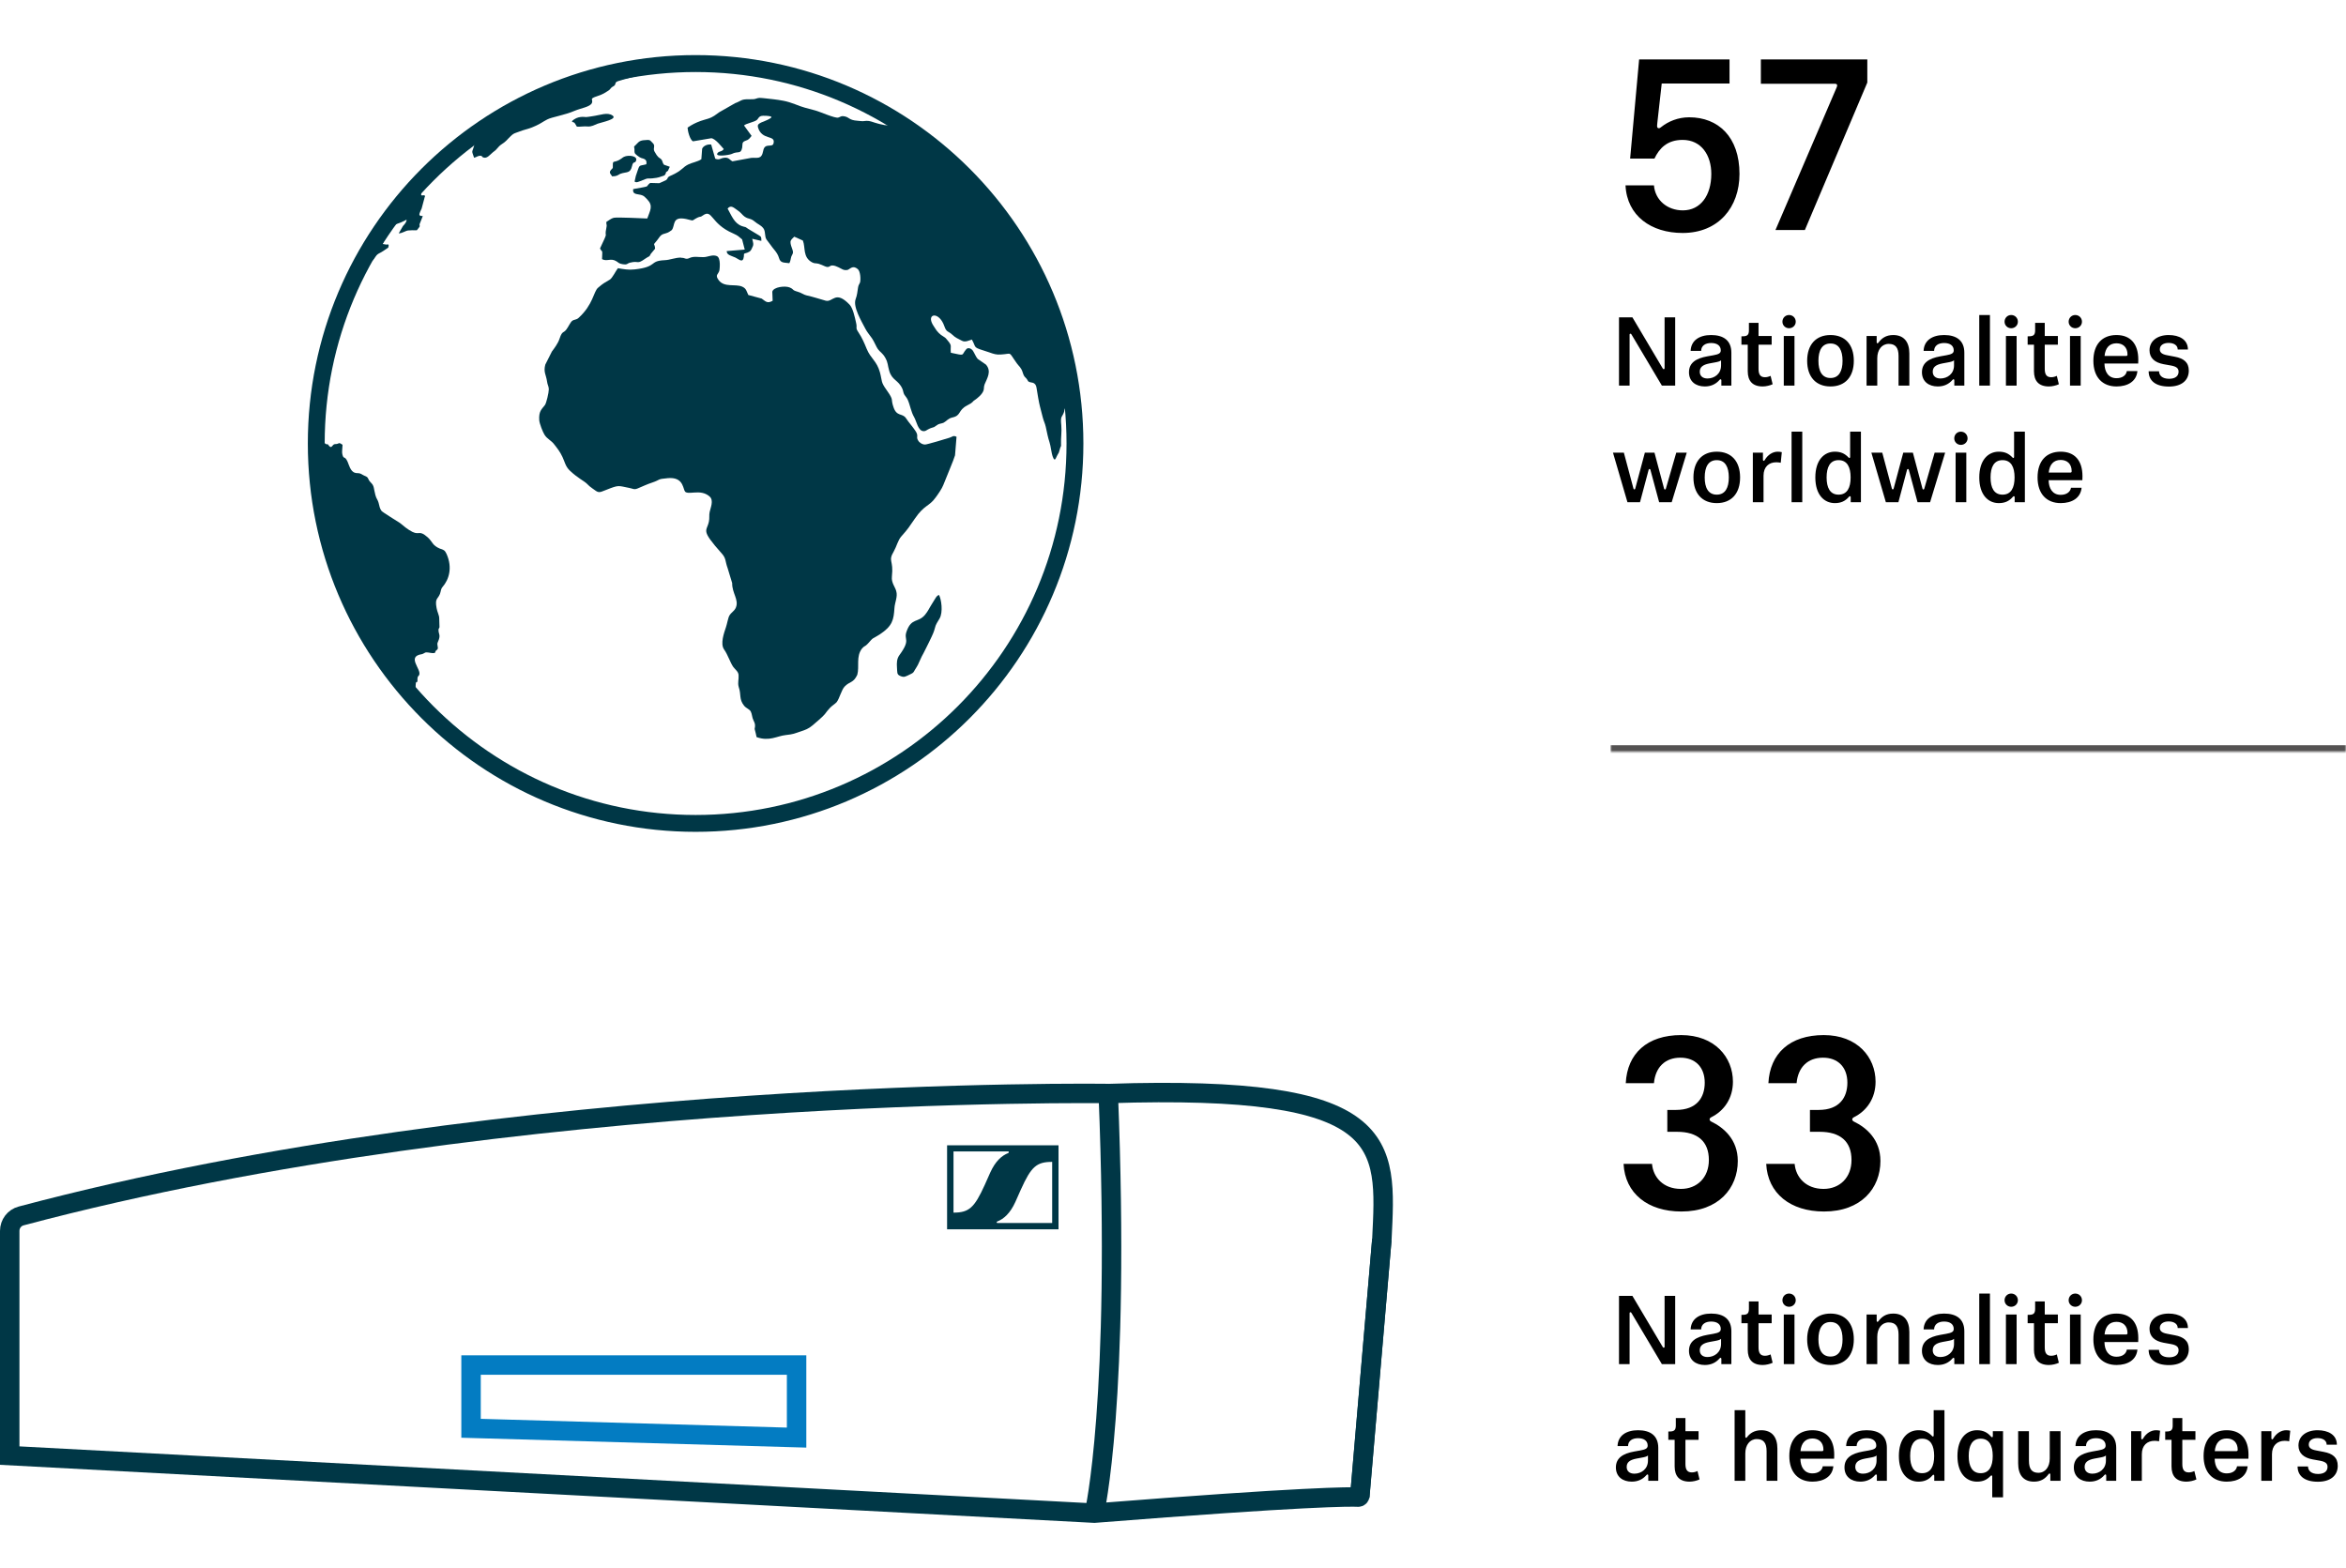 <svg width="724" height="484" viewBox="0 0 724 484" fill="none" xmlns="http://www.w3.org/2000/svg">
<mask id="path-1-inside-1_31551_3819" fill="white">
<path d="M497 0H724V232H497V0Z"/>
</mask>
<path d="M724 232V230H497V232V234H724V232Z" fill="#545252" mask="url(#path-1-inside-1_31551_3819)"/>
<path d="M503.075 48.95L505.85 18.35H533.75V25.775H512.825L511.475 37.85C511.4 38.45 511.4 38.825 511.4 38.975C511.4 39.35 511.625 39.575 511.925 39.575C512.225 39.575 512.375 39.425 512.675 39.2C514.85 37.475 517.85 36.2 521.3 36.2C530.3 36.2 536.825 42.275 536.825 53.675C536.825 63.95 530.375 71.9 519.275 71.9C509.6 71.9 502.1 66.65 501.65 57.2H510.425C510.8 61.775 514.55 64.925 519.35 64.925C524.825 64.925 528.125 60.275 528.125 53.675C528.125 47.9 525.05 43.175 519.275 43.175C514.475 43.175 512.075 45.8 510.575 48.95H503.075ZM547.922 71L566.747 27.125C566.822 26.975 566.972 26.6 566.972 26.375C566.972 26 566.672 25.85 566.297 25.85H543.422V18.35H576.272V25.475L556.997 71H547.922Z" fill="black"/>
<path d="M513.71 113.63V97.94H516.98V119H512.87L503.51 103.25C503.42 103.1 503.33 102.98 503.18 102.98C503.03 102.98 502.91 103.1 502.91 103.28V119H499.64V97.94H503.78L513.11 113.66C513.2 113.81 513.29 113.93 513.44 113.93C513.59 113.93 513.71 113.81 513.71 113.63ZM531.139 112.76V111.2C530.749 111.56 530.059 111.71 529.039 111.89L527.569 112.16C525.379 112.58 524.569 113.39 524.569 114.74C524.569 115.97 525.409 116.81 526.939 116.81C529.099 116.81 531.139 115.37 531.139 112.76ZM534.319 119H531.229V117.38C531.229 117.17 531.139 117.05 530.989 117.05C530.839 117.05 530.779 117.11 530.599 117.32C529.489 118.58 527.989 119.27 526.129 119.27C523.309 119.27 521.239 117.71 521.239 114.89C521.239 111.95 523.429 110.6 526.909 109.97L528.769 109.64C530.419 109.34 531.049 109.01 531.049 108.14C531.049 106.7 529.939 105.86 528.079 105.86C526.309 105.86 525.019 106.67 524.989 108.29H521.749C521.869 105.08 524.419 103.4 528.079 103.4C531.859 103.4 534.319 105.05 534.319 108.86V119ZM543.993 119.27C540.813 119.27 539.373 117.53 539.373 114.56V106.37H537.423V103.79H537.753C539.163 103.79 539.733 103.43 539.733 101.96V99.65H542.703V103.7H546.753V106.37H542.703V113.84C542.703 115.49 543.213 116.42 544.683 116.42C545.253 116.42 545.853 116.27 546.423 116L547.053 118.58C546.273 118.97 544.983 119.27 543.993 119.27ZM550.495 103.7H553.795V119H550.495V103.7ZM550.075 99.29C550.075 98.12 550.975 97.22 552.115 97.22C553.285 97.22 554.185 98.12 554.185 99.29C554.185 100.4 553.285 101.3 552.115 101.3C550.975 101.3 550.075 100.4 550.075 99.29ZM564.908 119.27C560.468 119.27 557.708 116.36 557.708 111.35C557.708 106.31 560.468 103.4 564.908 103.4C569.378 103.4 572.108 106.31 572.108 111.35C572.108 116.36 569.378 119.27 564.908 119.27ZM564.908 116.66C567.548 116.66 568.628 114.5 568.628 111.35C568.628 108.17 567.548 106.01 564.908 106.01C562.268 106.01 561.188 108.17 561.188 111.35C561.188 114.5 562.268 116.66 564.908 116.66ZM579.732 105.71C580.692 104.42 582.012 103.4 584.262 103.4C587.592 103.4 589.242 105.56 589.242 109.07V119H585.912V109.85C585.912 107.27 584.922 106.13 582.882 106.13C580.722 106.13 579.342 107.99 579.342 110.57V119H576.042V103.7H579.162V105.65C579.162 105.83 579.252 105.95 579.402 105.95C579.552 105.95 579.642 105.83 579.732 105.71ZM603.033 112.76V111.2C602.643 111.56 601.953 111.71 600.933 111.89L599.463 112.16C597.273 112.58 596.463 113.39 596.463 114.74C596.463 115.97 597.303 116.81 598.833 116.81C600.993 116.81 603.033 115.37 603.033 112.76ZM606.213 119H603.123V117.38C603.123 117.17 603.033 117.05 602.883 117.05C602.733 117.05 602.673 117.11 602.493 117.32C601.383 118.58 599.883 119.27 598.023 119.27C595.203 119.27 593.133 117.71 593.133 114.89C593.133 111.95 595.323 110.6 598.803 109.97L600.663 109.64C602.313 109.34 602.943 109.01 602.943 108.14C602.943 106.7 601.833 105.86 599.973 105.86C598.203 105.86 596.913 106.67 596.883 108.29H593.643C593.763 105.08 596.313 103.4 599.973 103.4C603.753 103.4 606.213 105.05 606.213 108.86V119ZM610.817 97.22H614.117V119H610.817V97.22ZM619.05 103.7H622.35V119H619.05V103.7ZM618.63 99.29C618.63 98.12 619.53 97.22 620.67 97.22C621.84 97.22 622.74 98.12 622.74 99.29C622.74 100.4 621.84 101.3 620.67 101.3C619.53 101.3 618.63 100.4 618.63 99.29ZM632.323 119.27C629.143 119.27 627.703 117.53 627.703 114.56V106.37H625.753V103.79H626.083C627.493 103.79 628.063 103.43 628.063 101.96V99.65H631.033V103.7H635.083V106.37H631.033V113.84C631.033 115.49 631.543 116.42 633.013 116.42C633.583 116.42 634.183 116.27 634.753 116L635.383 118.58C634.603 118.97 633.313 119.27 632.323 119.27ZM638.825 103.7H642.125V119H638.825V103.7ZM638.405 99.29C638.405 98.12 639.305 97.22 640.445 97.22C641.615 97.22 642.515 98.12 642.515 99.29C642.515 100.4 641.615 101.3 640.445 101.3C639.305 101.3 638.405 100.4 638.405 99.29ZM646.038 111.35C646.038 106.28 648.738 103.4 653.178 103.4C657.438 103.4 659.898 106.07 659.898 110.99C659.898 111.41 659.898 111.77 659.868 112.19H649.458C649.488 114.74 650.658 116.72 653.178 116.72C655.128 116.72 656.178 115.7 656.358 114.53H659.628C659.328 117.71 656.628 119.27 653.178 119.27C648.888 119.27 646.038 116.48 646.038 111.35ZM649.488 109.85H656.178C656.388 109.85 656.568 109.73 656.568 109.43C656.568 107.18 655.188 105.95 653.178 105.95C650.988 105.95 649.728 107.36 649.488 109.85ZM669.275 103.4C672.545 103.4 675.215 104.81 675.215 107.87H672.065C672.065 106.55 670.865 105.83 669.245 105.83C667.655 105.83 666.545 106.58 666.545 107.81C666.545 108.74 667.145 109.34 668.825 109.64L671.165 110.09C673.895 110.6 675.485 111.8 675.485 114.38C675.485 117.38 673.265 119.3 669.365 119.3C665.225 119.3 663.095 117.47 663.095 114.59H666.305C666.335 115.88 667.295 116.9 669.425 116.9C671.345 116.9 672.335 116.03 672.335 114.71C672.335 113.63 671.615 113.12 670.055 112.82L667.715 112.4C664.955 111.89 663.365 110.48 663.365 108.11C663.365 105.23 665.795 103.4 669.275 103.4ZM512.03 155L509.33 144.98C509.3 144.83 509.18 144.74 509.06 144.74C508.94 144.74 508.82 144.83 508.79 144.98L506.12 155H502.25L497.78 139.7H501.14L504.11 150.8C504.17 150.98 504.26 151.04 504.38 151.04C504.53 151.04 504.62 150.95 504.65 150.8L507.62 139.7H510.59L513.56 150.83C513.59 150.98 513.68 151.07 513.83 151.07C513.95 151.07 514.04 151.01 514.1 150.83L517.31 139.7H520.55L515.9 155H512.03ZM529.811 155.27C525.371 155.27 522.611 152.36 522.611 147.35C522.611 142.31 525.371 139.4 529.811 139.4C534.281 139.4 537.011 142.31 537.011 147.35C537.011 152.36 534.281 155.27 529.811 155.27ZM529.811 152.66C532.451 152.66 533.531 150.5 533.531 147.35C533.531 144.17 532.451 142.01 529.811 142.01C527.171 142.01 526.091 144.17 526.091 147.35C526.091 150.5 527.171 152.66 529.811 152.66ZM544.634 141.95C545.564 140.36 547.064 139.4 548.624 139.4C549.074 139.4 549.554 139.46 549.884 139.55L549.554 142.82C549.224 142.73 548.654 142.67 548.174 142.67C545.894 142.67 544.244 144.08 544.244 146.81V155H540.944V139.7H544.064V141.92C544.064 142.1 544.154 142.22 544.304 142.22C544.454 142.22 544.514 142.13 544.634 141.95ZM552.898 133.22H556.198V155H552.898V133.22ZM570.58 153.35C569.5 154.61 568.18 155.27 566.26 155.27C562.96 155.27 560.23 152.72 560.23 147.35C560.23 141.98 562.96 139.4 566.26 139.4C568.12 139.4 569.32 140 570.43 141.14C570.55 141.26 570.61 141.35 570.73 141.35C570.88 141.35 570.97 141.23 570.97 141.05V133.22H574.3V155H571.15V153.44C571.15 153.26 571.06 153.14 570.91 153.14C570.76 153.14 570.7 153.23 570.58 153.35ZM567.4 152.66C570.07 152.66 571.12 150.5 571.12 147.35C571.12 144.17 570.07 142.01 567.4 142.01C564.76 142.01 563.71 144.17 563.71 147.35C563.71 150.5 564.76 152.66 567.4 152.66ZM591.776 155L589.076 144.98C589.046 144.83 588.926 144.74 588.806 144.74C588.686 144.74 588.566 144.83 588.536 144.98L585.866 155H581.996L577.526 139.7H580.886L583.856 150.8C583.916 150.98 584.006 151.04 584.126 151.04C584.276 151.04 584.366 150.95 584.396 150.8L587.366 139.7H590.336L593.306 150.83C593.336 150.98 593.426 151.07 593.576 151.07C593.696 151.07 593.786 151.01 593.846 150.83L597.056 139.7H600.296L595.646 155H591.776ZM603.523 139.7H606.823V155H603.523V139.7ZM603.103 135.29C603.103 134.12 604.003 133.22 605.143 133.22C606.313 133.22 607.213 134.12 607.213 135.29C607.213 136.4 606.313 137.3 605.143 137.3C604.003 137.3 603.103 136.4 603.103 135.29ZM621.176 153.35C620.096 154.61 618.776 155.27 616.856 155.27C613.556 155.27 610.826 152.72 610.826 147.35C610.826 141.98 613.556 139.4 616.856 139.4C618.716 139.4 619.916 140 621.026 141.14C621.146 141.26 621.206 141.35 621.326 141.35C621.476 141.35 621.566 141.23 621.566 141.05V133.22H624.896V155H621.746V153.44C621.746 153.26 621.656 153.14 621.506 153.14C621.356 153.14 621.296 153.23 621.176 153.35ZM617.996 152.66C620.666 152.66 621.716 150.5 621.716 147.35C621.716 144.17 620.666 142.01 617.996 142.01C615.356 142.01 614.306 144.17 614.306 147.35C614.306 150.5 615.356 152.66 617.996 152.66ZM628.812 147.35C628.812 142.28 631.512 139.4 635.952 139.4C640.212 139.4 642.672 142.07 642.672 146.99C642.672 147.41 642.672 147.77 642.642 148.19H632.232C632.262 150.74 633.432 152.72 635.952 152.72C637.902 152.72 638.952 151.7 639.132 150.53H642.402C642.102 153.71 639.402 155.27 635.952 155.27C631.662 155.27 628.812 152.48 628.812 147.35ZM632.262 145.85H638.952C639.162 145.85 639.342 145.73 639.342 145.43C639.342 143.18 637.962 141.95 635.952 141.95C633.762 141.95 632.502 143.36 632.262 145.85Z" fill="black"/>
<path d="M528.125 344.8C527.825 344.95 527.6 345.175 527.6 345.475C527.6 345.775 527.825 346 528.125 346.15C531.875 347.95 536.3 351.625 536.3 358.3C536.3 366.7 530.375 373.9 518.9 373.9C508.475 373.9 501.5 368.275 501.05 359.2H509.825C510.2 363.4 513.35 366.925 518.75 366.925C523.7 366.925 527.375 363.475 527.375 358C527.375 352.225 523.85 349.3 517.55 349.3H514.55V342.55H517.25C523.7 342.55 526.1 338.65 526.1 334.15C526.1 329.35 523.175 326.425 518.6 326.425C513.875 326.425 510.875 329.35 510.425 334.3H501.725C502.175 325.15 508.325 319.45 518.825 319.45C529.175 319.45 534.8 326.275 534.8 333.85C534.8 338.875 532.175 342.775 528.125 344.8ZM572.144 344.8C571.844 344.95 571.619 345.175 571.619 345.475C571.619 345.775 571.844 346 572.144 346.15C575.894 347.95 580.319 351.625 580.319 358.3C580.319 366.7 574.394 373.9 562.919 373.9C552.494 373.9 545.519 368.275 545.069 359.2H553.844C554.219 363.4 557.369 366.925 562.769 366.925C567.719 366.925 571.394 363.475 571.394 358C571.394 352.225 567.869 349.3 561.569 349.3H558.569V342.55H561.269C567.719 342.55 570.119 338.65 570.119 334.15C570.119 329.35 567.194 326.425 562.619 326.425C557.894 326.425 554.894 329.35 554.444 334.3H545.744C546.194 325.15 552.344 319.45 562.844 319.45C573.194 319.45 578.819 326.275 578.819 333.85C578.819 338.875 576.194 342.775 572.144 344.8Z" fill="black"/>
<path d="M513.71 415.63V399.94H516.98V421H512.87L503.51 405.25C503.42 405.1 503.33 404.98 503.18 404.98C503.03 404.98 502.91 405.1 502.91 405.28V421H499.64V399.94H503.78L513.11 415.66C513.2 415.81 513.29 415.93 513.44 415.93C513.59 415.93 513.71 415.81 513.71 415.63ZM531.139 414.76V413.2C530.749 413.56 530.059 413.71 529.039 413.89L527.569 414.16C525.379 414.58 524.569 415.39 524.569 416.74C524.569 417.97 525.409 418.81 526.939 418.81C529.099 418.81 531.139 417.37 531.139 414.76ZM534.319 421H531.229V419.38C531.229 419.17 531.139 419.05 530.989 419.05C530.839 419.05 530.779 419.11 530.599 419.32C529.489 420.58 527.989 421.27 526.129 421.27C523.309 421.27 521.239 419.71 521.239 416.89C521.239 413.95 523.429 412.6 526.909 411.97L528.769 411.64C530.419 411.34 531.049 411.01 531.049 410.14C531.049 408.7 529.939 407.86 528.079 407.86C526.309 407.86 525.019 408.67 524.989 410.29H521.749C521.869 407.08 524.419 405.4 528.079 405.4C531.859 405.4 534.319 407.05 534.319 410.86V421ZM543.993 421.27C540.813 421.27 539.373 419.53 539.373 416.56V408.37H537.423V405.79H537.753C539.163 405.79 539.733 405.43 539.733 403.96V401.65H542.703V405.7H546.753V408.37H542.703V415.84C542.703 417.49 543.213 418.42 544.683 418.42C545.253 418.42 545.853 418.27 546.423 418L547.053 420.58C546.273 420.97 544.983 421.27 543.993 421.27ZM550.495 405.7H553.795V421H550.495V405.7ZM550.075 401.29C550.075 400.12 550.975 399.22 552.115 399.22C553.285 399.22 554.185 400.12 554.185 401.29C554.185 402.4 553.285 403.3 552.115 403.3C550.975 403.3 550.075 402.4 550.075 401.29ZM564.908 421.27C560.468 421.27 557.708 418.36 557.708 413.35C557.708 408.31 560.468 405.4 564.908 405.4C569.378 405.4 572.108 408.31 572.108 413.35C572.108 418.36 569.378 421.27 564.908 421.27ZM564.908 418.66C567.548 418.66 568.628 416.5 568.628 413.35C568.628 410.17 567.548 408.01 564.908 408.01C562.268 408.01 561.188 410.17 561.188 413.35C561.188 416.5 562.268 418.66 564.908 418.66ZM579.732 407.71C580.692 406.42 582.012 405.4 584.262 405.4C587.592 405.4 589.242 407.56 589.242 411.07V421H585.912V411.85C585.912 409.27 584.922 408.13 582.882 408.13C580.722 408.13 579.342 409.99 579.342 412.57V421H576.042V405.7H579.162V407.65C579.162 407.83 579.252 407.95 579.402 407.95C579.552 407.95 579.642 407.83 579.732 407.71ZM603.033 414.76V413.2C602.643 413.56 601.953 413.71 600.933 413.89L599.463 414.16C597.273 414.58 596.463 415.39 596.463 416.74C596.463 417.97 597.303 418.81 598.833 418.81C600.993 418.81 603.033 417.37 603.033 414.76ZM606.213 421H603.123V419.38C603.123 419.17 603.033 419.05 602.883 419.05C602.733 419.05 602.673 419.11 602.493 419.32C601.383 420.58 599.883 421.27 598.023 421.27C595.203 421.27 593.133 419.71 593.133 416.89C593.133 413.95 595.323 412.6 598.803 411.97L600.663 411.64C602.313 411.34 602.943 411.01 602.943 410.14C602.943 408.7 601.833 407.86 599.973 407.86C598.203 407.86 596.913 408.67 596.883 410.29H593.643C593.763 407.08 596.313 405.4 599.973 405.4C603.753 405.4 606.213 407.05 606.213 410.86V421ZM610.817 399.22H614.117V421H610.817V399.22ZM619.05 405.7H622.35V421H619.05V405.7ZM618.63 401.29C618.63 400.12 619.53 399.22 620.67 399.22C621.84 399.22 622.74 400.12 622.74 401.29C622.74 402.4 621.84 403.3 620.67 403.3C619.53 403.3 618.63 402.4 618.63 401.29ZM632.323 421.27C629.143 421.27 627.703 419.53 627.703 416.56V408.37H625.753V405.79H626.083C627.493 405.79 628.063 405.43 628.063 403.96V401.65H631.033V405.7H635.083V408.37H631.033V415.84C631.033 417.49 631.543 418.42 633.013 418.42C633.583 418.42 634.183 418.27 634.753 418L635.383 420.58C634.603 420.97 633.313 421.27 632.323 421.27ZM638.825 405.7H642.125V421H638.825V405.7ZM638.405 401.29C638.405 400.12 639.305 399.22 640.445 399.22C641.615 399.22 642.515 400.12 642.515 401.29C642.515 402.4 641.615 403.3 640.445 403.3C639.305 403.3 638.405 402.4 638.405 401.29ZM646.038 413.35C646.038 408.28 648.738 405.4 653.178 405.4C657.438 405.4 659.898 408.07 659.898 412.99C659.898 413.41 659.898 413.77 659.868 414.19H649.458C649.488 416.74 650.658 418.72 653.178 418.72C655.128 418.72 656.178 417.7 656.358 416.53H659.628C659.328 419.71 656.628 421.27 653.178 421.27C648.888 421.27 646.038 418.48 646.038 413.35ZM649.488 411.85H656.178C656.388 411.85 656.568 411.73 656.568 411.43C656.568 409.18 655.188 407.95 653.178 407.95C650.988 407.95 649.728 409.36 649.488 411.85ZM669.275 405.4C672.545 405.4 675.215 406.81 675.215 409.87H672.065C672.065 408.55 670.865 407.83 669.245 407.83C667.655 407.83 666.545 408.58 666.545 409.81C666.545 410.74 667.145 411.34 668.825 411.64L671.165 412.09C673.895 412.6 675.485 413.8 675.485 416.38C675.485 419.38 673.265 421.3 669.365 421.3C665.225 421.3 663.095 419.47 663.095 416.59H666.305C666.335 417.88 667.295 418.9 669.425 418.9C671.345 418.9 672.335 418.03 672.335 416.71C672.335 415.63 671.615 415.12 670.055 414.82L667.715 414.4C664.955 413.89 663.365 412.48 663.365 410.11C663.365 407.23 665.795 405.4 669.275 405.4ZM508.58 450.76V449.2C508.19 449.56 507.5 449.71 506.48 449.89L505.01 450.16C502.82 450.58 502.01 451.39 502.01 452.74C502.01 453.97 502.85 454.81 504.38 454.81C506.54 454.81 508.58 453.37 508.58 450.76ZM511.76 457H508.67V455.38C508.67 455.17 508.58 455.05 508.43 455.05C508.28 455.05 508.22 455.11 508.04 455.32C506.93 456.58 505.43 457.27 503.57 457.27C500.75 457.27 498.68 455.71 498.68 452.89C498.68 449.95 500.87 448.6 504.35 447.97L506.21 447.64C507.86 447.34 508.49 447.01 508.49 446.14C508.49 444.7 507.38 443.86 505.52 443.86C503.75 443.86 502.46 444.67 502.43 446.29H499.19C499.31 443.08 501.86 441.4 505.52 441.4C509.3 441.4 511.76 443.05 511.76 446.86V457ZM521.434 457.27C518.254 457.27 516.814 455.53 516.814 452.56V444.37H514.864V441.79H515.194C516.604 441.79 517.174 441.43 517.174 439.96V437.65H520.144V441.7H524.194V444.37H520.144V451.84C520.144 453.49 520.654 454.42 522.124 454.42C522.694 454.42 523.294 454.27 523.864 454L524.494 456.58C523.714 456.97 522.424 457.27 521.434 457.27ZM539.189 443.5C540.059 442.33 541.439 441.4 543.539 441.4C546.869 441.4 548.519 443.56 548.519 447.07V457H545.189V447.85C545.189 445.27 544.199 444.13 542.159 444.13C539.999 444.13 538.619 445.99 538.619 448.57V457H535.319V435.22H538.619V443.44C538.619 443.62 538.709 443.74 538.859 443.74C539.009 443.74 539.099 443.62 539.189 443.5ZM552.2 449.35C552.2 444.28 554.9 441.4 559.34 441.4C563.6 441.4 566.06 444.07 566.06 448.99C566.06 449.41 566.06 449.77 566.03 450.19H555.62C555.65 452.74 556.82 454.72 559.34 454.72C561.29 454.72 562.34 453.7 562.52 452.53H565.79C565.49 455.71 562.79 457.27 559.34 457.27C555.05 457.27 552.2 454.48 552.2 449.35ZM555.65 447.85H562.34C562.55 447.85 562.73 447.73 562.73 447.43C562.73 445.18 561.35 443.95 559.34 443.95C557.15 443.95 555.89 445.36 555.65 447.85ZM579.127 450.76V449.2C578.737 449.56 578.047 449.71 577.027 449.89L575.557 450.16C573.367 450.58 572.557 451.39 572.557 452.74C572.557 453.97 573.397 454.81 574.927 454.81C577.087 454.81 579.127 453.37 579.127 450.76ZM582.307 457H579.217V455.38C579.217 455.17 579.127 455.05 578.977 455.05C578.827 455.05 578.767 455.11 578.587 455.32C577.477 456.58 575.977 457.27 574.117 457.27C571.297 457.27 569.227 455.71 569.227 452.89C569.227 449.95 571.417 448.6 574.897 447.97L576.757 447.64C578.407 447.34 579.037 447.01 579.037 446.14C579.037 444.7 577.927 443.86 576.067 443.86C574.297 443.86 573.007 444.67 572.977 446.29H569.737C569.857 443.08 572.407 441.4 576.067 441.4C579.847 441.4 582.307 443.05 582.307 446.86V457ZM596.361 455.35C595.281 456.61 593.961 457.27 592.041 457.27C588.741 457.27 586.011 454.72 586.011 449.35C586.011 443.98 588.741 441.4 592.041 441.4C593.901 441.4 595.101 442 596.211 443.14C596.331 443.26 596.391 443.35 596.511 443.35C596.661 443.35 596.751 443.23 596.751 443.05V435.22H600.081V457H596.931V455.44C596.931 455.26 596.841 455.14 596.691 455.14C596.541 455.14 596.481 455.23 596.361 455.35ZM593.181 454.66C595.851 454.66 596.901 452.5 596.901 449.35C596.901 446.17 595.851 444.01 593.181 444.01C590.541 444.01 589.491 446.17 589.491 449.35C589.491 452.5 590.541 454.66 593.181 454.66ZM614.437 443.35C614.557 443.47 614.617 443.56 614.767 443.56C614.917 443.56 615.007 443.44 615.007 443.26V441.7H618.157V462.1H614.827V455.65C614.827 455.47 614.737 455.35 614.587 455.35C614.467 455.35 614.407 455.41 614.287 455.53C613.177 456.7 611.977 457.27 610.117 457.27C606.817 457.27 604.087 454.72 604.087 449.35C604.087 443.98 606.817 441.4 610.117 441.4C612.037 441.4 613.357 442.09 614.437 443.35ZM611.257 444.01C608.617 444.01 607.567 446.17 607.567 449.35C607.567 452.5 608.617 454.66 611.257 454.66C613.927 454.66 614.977 452.5 614.977 449.35C614.977 446.17 613.927 444.01 611.257 444.01ZM632.184 454.99C631.254 456.25 629.964 457.27 627.714 457.27C624.414 457.27 622.824 455.14 622.824 451.63V441.7H626.154V450.82C626.154 453.4 627.084 454.54 629.064 454.54C631.224 454.54 632.574 452.71 632.574 450.13V441.7H635.904V457H632.754V455.05C632.754 454.87 632.664 454.75 632.514 454.75C632.364 454.75 632.274 454.87 632.184 454.99ZM649.908 450.76V449.2C649.518 449.56 648.828 449.71 647.808 449.89L646.338 450.16C644.148 450.58 643.338 451.39 643.338 452.74C643.338 453.97 644.178 454.81 645.708 454.81C647.868 454.81 649.908 453.37 649.908 450.76ZM653.088 457H649.998V455.38C649.998 455.17 649.908 455.05 649.758 455.05C649.608 455.05 649.548 455.11 649.368 455.32C648.258 456.58 646.758 457.27 644.898 457.27C642.078 457.27 640.008 455.71 640.008 452.89C640.008 449.95 642.198 448.6 645.678 447.97L647.538 447.64C649.188 447.34 649.818 447.01 649.818 446.14C649.818 444.7 648.708 443.86 646.848 443.86C645.078 443.86 643.788 444.67 643.758 446.29H640.518C640.638 443.08 643.188 441.4 646.848 441.4C650.628 441.4 653.088 443.05 653.088 446.86V457ZM661.382 443.95C662.312 442.36 663.812 441.4 665.372 441.4C665.822 441.4 666.302 441.46 666.632 441.55L666.302 444.82C665.972 444.73 665.402 444.67 664.922 444.67C662.642 444.67 660.992 446.08 660.992 448.81V457H657.692V441.7H660.812V443.92C660.812 444.1 660.902 444.22 661.052 444.22C661.202 444.22 661.262 444.13 661.382 443.95ZM674.774 457.27C671.594 457.27 670.154 455.53 670.154 452.56V444.37H668.204V441.79H668.534C669.944 441.79 670.514 441.43 670.514 439.96V437.65H673.484V441.7H677.534V444.37H673.484V451.84C673.484 453.49 673.994 454.42 675.464 454.42C676.034 454.42 676.634 454.27 677.204 454L677.834 456.58C677.054 456.97 675.764 457.27 674.774 457.27ZM680.052 449.35C680.052 444.28 682.752 441.4 687.192 441.4C691.452 441.4 693.912 444.07 693.912 448.99C693.912 449.41 693.912 449.77 693.882 450.19H683.472C683.502 452.74 684.672 454.72 687.192 454.72C689.142 454.72 690.192 453.7 690.372 452.53H693.642C693.342 455.71 690.642 457.27 687.192 457.27C682.902 457.27 680.052 454.48 680.052 449.35ZM683.502 447.85H690.192C690.402 447.85 690.582 447.73 690.582 447.43C690.582 445.18 689.202 443.95 687.192 443.95C685.002 443.95 683.742 445.36 683.502 447.85ZM701.548 443.95C702.478 442.36 703.978 441.4 705.538 441.4C705.988 441.4 706.468 441.46 706.798 441.55L706.468 444.82C706.138 444.73 705.568 444.67 705.088 444.67C702.808 444.67 701.158 446.08 701.158 448.81V457H697.858V441.7H700.978V443.92C700.978 444.1 701.068 444.22 701.218 444.22C701.368 444.22 701.428 444.13 701.548 443.95ZM715.242 441.4C718.512 441.4 721.182 442.81 721.182 445.87H718.032C718.032 444.55 716.832 443.83 715.212 443.83C713.622 443.83 712.512 444.58 712.512 445.81C712.512 446.74 713.112 447.34 714.792 447.64L717.132 448.09C719.862 448.6 721.452 449.8 721.452 452.38C721.452 455.38 719.232 457.3 715.332 457.3C711.192 457.3 709.062 455.47 709.062 452.59H712.272C712.302 453.88 713.262 454.9 715.392 454.9C717.312 454.9 718.302 454.03 718.302 452.71C718.302 451.63 717.582 451.12 716.022 450.82L713.682 450.4C710.922 449.89 709.332 448.48 709.332 446.11C709.332 443.23 711.762 441.4 715.242 441.4Z" fill="black"/>
<path fill-rule="evenodd" clip-rule="evenodd" d="M214.672 17C280.768 17 334.344 70.657 334.344 136.862C334.344 203.067 280.768 256.724 214.672 256.724C148.576 256.724 94.999 203.067 94.999 136.862C94.999 70.657 148.576 17 214.672 17ZM214.672 22.23C277.896 22.23 329.141 73.557 329.141 136.862C329.141 200.167 277.869 251.521 214.672 251.521C151.475 251.521 100.203 200.167 100.203 136.862C100.203 73.557 151.448 22.23 214.672 22.23Z" fill="#003746"/>
<path fill-rule="evenodd" clip-rule="evenodd" d="M278.83 38.111C278.957 38.346 279.083 38.581 279.209 38.816C278.505 39.033 278.749 39.737 277.15 39.222C276.337 38.978 275.605 38.653 274.955 38.626C273.383 38.518 274.331 38.978 271.323 38.247C269.345 37.786 268.559 37.108 266.771 37.352C266.337 37.461 265.361 37.352 264.684 37.271C261.676 37.081 262.218 35.997 260.077 35.835C259.481 35.835 259.21 36.16 258.668 36.295C257.611 36.539 253.031 34.453 251.541 34.073C248.993 33.396 247.72 33.125 245.389 32.176C244.468 31.797 242.814 31.282 241.731 31.092C239.59 30.686 237.937 30.55 235.769 30.306C234.468 30.198 234.251 30.117 233.33 30.442C232.842 30.686 231.649 30.632 230.891 30.632C228.614 30.632 228.858 31.119 226.853 31.851C225.281 32.736 223.664 33.658 222.002 34.615C220.81 35.428 220.186 36.106 218.452 36.648C217.639 36.919 217.043 37.027 216.23 37.325C214.549 37.949 213.655 38.409 212.192 39.385C212.219 40.333 212.869 43.125 213.872 43.612C215.751 43.287 217.63 42.971 219.509 42.664C220.755 42.745 222.679 45.266 223.357 45.997C222.815 46.837 222.11 46.62 221.622 47.054C219.997 48.626 225.064 47.867 225.823 47.515C227.801 46.485 228.587 47.759 229.048 45.564C229.21 44.561 228.831 43.883 230.051 43.45C231.162 43.125 231.324 42.664 231.947 41.932C231.153 40.848 230.376 39.782 229.617 38.734C230.105 38.138 232.733 37.705 233.573 37.027C234.088 36.566 234.061 36.106 234.847 35.808C235.416 35.645 237.313 35.699 237.964 35.997C238.722 36.35 235.416 37.623 234.956 37.786C234.17 38.193 233.709 38.409 233.926 39.303C235.091 43.368 239.292 41.58 238.75 44.1C238.479 45.862 235.985 43.775 235.525 46.593C234.983 49.358 233.763 48.545 231.785 48.734C229.906 49.078 227.991 49.43 226.04 49.791C225.145 49.331 224.956 48.545 223.601 48.68C222.273 48.788 222.11 49.52 220.728 48.978C220.295 47.515 219.879 46.06 219.482 44.615C218.289 44.425 216.988 45.076 216.69 45.916C216.6 46.982 216.519 48.057 216.446 49.141C215.308 49.927 213.655 50.143 212.381 50.767C210.62 51.634 210.403 52.745 207.07 54.181C205.634 54.805 206.392 54.94 205.552 55.59C205.498 55.672 203.547 56.485 203.466 56.539C202.544 56.521 201.605 56.494 200.647 56.458C198.832 57.84 201.46 57.271 195.417 58.355C195.173 59.683 196.013 59.845 197.206 60.035C198.777 60.279 198.967 60.794 199.753 61.552C201.65 63.531 200.647 64.913 199.753 67.433C198.669 67.406 190.485 66.972 189.401 67.216C188.588 67.406 187.829 68.084 187.125 68.49C187.07 69.52 187.396 69.168 187.125 70.387C186.366 73.937 188.1 70.495 185.173 76.674C185.932 78.219 185.932 76.511 185.797 79.98C187.341 80.82 188.507 79.52 190.268 80.658C191 81.146 191.027 81.335 192.084 81.525C193.71 81.796 193.412 81.335 194.441 81.064C197.368 80.333 196.366 81.796 199.238 79.763C200.159 79.086 200.43 79.357 200.837 78.354C201.289 77.812 201.731 77.279 202.165 76.755C202.111 74.94 201.243 75.969 202.707 74.262C203.303 73.558 203.764 72.528 204.712 72.23C206.284 71.742 206.04 71.904 207.314 71.01C208.452 69.574 207.26 66.647 211.785 67.596C214.495 68.219 213.167 68.219 215.254 67.162C216.175 66.701 216.013 67.162 216.88 66.512C219.915 64.344 219.184 69.005 226.202 72.013C228.045 72.853 227.774 72.907 229.021 73.883C229.292 74.931 229.563 75.978 229.834 77.026C227.955 77.189 226.103 77.343 224.278 77.487C224.197 78.734 225.823 78.951 226.961 79.493C228.045 80.007 229.292 81.389 229.563 79.167C229.671 78.056 229.319 78.409 230.647 77.975C231.676 77.596 231.839 77.135 232.191 76.295C232.706 75.427 232.381 74.75 232.137 73.693C233.059 73.91 233.998 74.127 234.956 74.344C234.983 73.124 234.956 73.097 234.143 72.582C233.077 71.932 231.993 71.281 230.891 70.631C229.563 69.71 230.484 70.306 228.994 69.791C226.555 68.951 225.715 66.403 224.549 64.371C225.552 63.124 226.5 64.154 227.368 64.723C228.75 65.617 229.048 66.349 229.807 66.864C231.08 67.731 231.568 67.243 232.95 68.409C233.872 69.222 234.712 69.384 235.552 70.414C236.338 71.39 235.877 72.961 236.582 73.964C236.771 74.289 237.178 74.669 237.584 75.292C238.695 76.972 239.861 77.785 240.403 79.601C240.863 81.281 242.002 80.983 243.6 81.227C243.98 80.604 244.007 79.763 244.224 79.14C244.549 78.381 244.955 78.165 244.549 77.026C244.305 76.295 243.926 75.4 243.953 74.696C243.98 73.964 244.63 73.558 245.118 73.043C246.021 73.458 246.907 73.856 247.774 74.235C248.641 76.43 247.665 79.384 250.646 80.983C251.405 81.389 251.812 81.173 252.679 81.417C253.275 81.606 254.088 81.959 254.549 82.175C256.012 82.826 255.958 81.85 256.961 81.931C257.503 81.931 258.207 82.23 258.722 82.473C259.779 82.934 260.24 83.53 261.54 83.314C262.272 83.124 263.139 81.688 264.711 83.043C265.551 83.747 265.66 86.24 265.416 87.189C265.226 87.65 264.928 87.948 264.819 88.652C264.63 89.953 264.494 91.2 264.061 92.311C263.166 94.695 265.876 99.14 267.042 101.416C267.584 102.5 268.451 103.449 269.128 104.451C269.806 105.454 270.483 107.161 270.917 107.73C271.594 108.679 272.326 108.869 273.22 110.44C274.115 112.093 273.898 112.663 274.413 114.397C275.28 117.459 277.231 117.188 278.478 119.979C278.803 120.738 278.722 121.172 279.101 121.822C279.426 122.364 279.751 122.581 280.131 123.367C280.89 125.047 281.134 127.08 282.109 128.733C282.868 130.006 283.302 133.096 285.09 133.069C285.686 133.096 286.039 132.662 286.608 132.418C287.177 132.093 287.637 132.039 288.288 131.795C288.64 131.605 289.101 131.199 289.562 130.955C290.212 130.684 290.673 130.711 291.242 130.44C292.217 129.898 292.543 129.166 293.925 128.841C296.689 128.245 295.578 126.646 298.423 125.156C300.645 124.044 299.968 123.963 300.727 123.53C301.621 122.933 303.193 121.687 303.545 120.44C303.735 119.763 303.545 119.519 303.87 118.597C304.629 116.755 306.092 114.587 304.277 112.527C303.446 111.931 302.597 111.344 301.729 110.766C301.187 110.169 300.781 109.085 300.266 108.272C299.724 107.487 298.667 107.107 298.125 107.866C296.553 109.709 298.071 109.844 293.437 108.869C293.22 106.701 293.952 106.809 292.407 105.02C291.757 104.289 292.055 104.451 291.106 103.828C290.185 103.34 289.128 102.283 288.559 101.281C288.179 100.63 287.881 100.332 287.556 99.573C286.337 96.674 289.887 96.267 291.431 100.657C292.082 102.609 292.651 102.148 293.816 103.232C294.9 104.289 295.605 104.478 296.797 105.129C297.854 105.752 298.992 105.048 299.941 104.804C301.54 107.703 299.832 106.972 305.334 108.76C306.661 109.248 307.556 109.519 308.884 109.411C312.569 109.194 311.025 108.272 313.816 112.148C314.52 113.123 315.144 113.421 315.604 114.912C316.174 116.809 316.499 116.104 317.285 117.649C317.989 118.381 319.588 117.459 319.913 119.871C320.076 121.063 320.699 124.641 320.943 125.454C321.268 126.619 321.485 127.676 321.783 128.733C322.135 130.115 322.461 130.521 322.732 131.714C323.111 133.448 323.409 135.074 323.897 136.51C324.331 137.838 324.439 139.789 324.927 141.036C325.496 142.499 325.74 141.632 326.173 140.738C326.932 139.193 326.499 140.63 327.176 138.299C327.393 137.513 327.501 138.082 327.447 136.944C327.366 135.128 327.718 133.313 327.528 131.28C327.203 128.245 327.772 128.868 328.341 127.242C328.531 126.782 328.395 126.538 328.666 126.05C329.127 125.183 329.073 124.857 329.398 123.99C329.778 123.015 329.507 122.933 330.103 122.147C330.699 121.362 330.401 120.955 330.509 119.871C330.699 118.76 331.241 119.031 331.756 118.977C326.851 86.511 308.857 58.382 283.329 40.117H283.302C283.058 40.035 282.841 39.927 282.732 39.873C282.109 39.547 282.055 39.412 281.459 39.033C280.321 38.355 279.237 38.084 278.695 38.057L278.83 38.111Z" fill="#003746"/>
<path fill-rule="evenodd" clip-rule="evenodd" d="M210.183 79.493C208.286 79.493 206.795 80.251 205.034 80.306C200.237 80.522 203.001 82.365 195.82 83.151C194.004 83.368 192.405 83.07 190.698 82.772C189.993 83.639 189.018 85.78 188.205 86.295C186.443 87.379 186.389 87.243 184.546 88.815C183.164 90.007 183.083 93.964 178.584 98.083C177.798 98.815 177.256 98.49 176.498 99.086C176.172 99.357 175.495 100.576 175.251 100.983C173.923 103.286 173.652 101.606 172.677 104.533C172.243 105.915 171.132 107.405 170.319 108.489C169.632 109.844 168.955 111.19 168.286 112.527C167.663 114.885 168.53 115.59 168.828 117.758C168.937 118.733 169.37 119.248 169.37 120.142C169.37 121.172 168.612 124.424 168.178 124.993C167.148 126.348 166.227 126.89 166.417 129.709C166.498 130.738 167.501 133.313 168.015 134.126C168.883 135.562 170.129 135.86 171.132 137.269C172.162 138.597 172.839 139.437 173.598 141.063C174.357 142.689 174.492 143.909 175.82 145.21C178.205 147.486 180.21 148.407 181.078 149.247C181.836 150.006 182.053 150.196 182.785 150.711C184.763 152.174 184.709 152.147 186.985 151.226C191.132 149.573 190.644 149.898 194.275 150.602C195.278 150.792 195.684 151.199 196.741 150.765C198.259 150.142 199.641 149.464 201.294 148.922C203.977 148.028 202.622 147.865 206.118 147.567C208.367 147.378 209.776 148.028 210.508 149.464C211.646 151.741 210.589 152.337 214.193 152.012C215.901 151.876 217.608 151.985 219.017 153.258C220.345 154.451 219.261 156.754 219.017 157.974C218.773 158.949 219.017 159.871 218.773 160.982C218.096 164.179 216.063 163.312 222.784 170.873C224.112 172.336 223.787 173.285 224.546 175.317C224.997 176.871 225.467 178.416 225.955 179.952C225.901 183.068 228.068 185.046 227.12 187.458C226.659 188.623 225.684 188.949 225.088 190.006C224.735 190.548 224.329 192.743 224.058 193.501C223.462 195.317 222.215 198.65 223.462 200.439C224.627 202.065 225.331 204.477 226.334 205.886C226.984 206.726 227.879 207.295 227.933 208.352C228.041 209.815 227.581 210.628 227.987 212.065C228.8 214.368 227.987 215.777 229.667 217.837C230.399 218.677 231.266 218.813 231.7 219.598C232.133 220.466 232.052 221.36 232.513 222.281C233.001 223.311 233.163 223.636 232.892 224.991C233.127 225.822 233.326 226.653 233.488 227.484C237.445 228.894 239.721 227.159 242.458 226.861C244.952 226.59 245.087 226.4 247.065 225.75C248.583 225.235 249.396 224.991 250.778 223.853C251.672 223.094 253.976 221.143 254.545 220.411C255.141 219.571 255.493 219.192 256.144 218.46C256.74 217.81 257.689 217.268 258.203 216.699C259.098 215.533 259.667 212.932 260.669 211.875C262.295 210.195 263.352 210.872 264.572 208.244C265.276 205.696 264.111 202.58 266.035 200.141C266.794 199.247 266.957 199.599 267.797 198.677C269.775 196.401 269.098 197.35 271.482 195.805C275.493 193.176 275.791 191.225 276.035 187.702C276.143 185.859 277.119 184.152 276.577 182.39C276.279 181.198 275.032 179.843 275.249 177.973C275.845 172.662 273.948 173.393 275.845 170.141C276.713 168.624 277.119 166.727 278.122 165.589C280.425 162.987 280.317 162.96 282.376 160.006C285.303 155.724 286.739 156.375 288.772 153.502C289.422 152.635 290.723 150.765 291.13 149.654C291.888 147.649 294.382 141.849 294.734 140.521C294.896 138.588 295.05 136.682 295.195 134.803C294.083 134.261 294.029 134.803 292.999 135.101C292.024 135.427 286.089 137.188 285.547 137.188C284.707 137.242 283.731 136.619 283.379 135.996C282.593 134.776 283.569 134.668 282.62 133.15C281.672 131.66 280.561 130.549 279.585 129.058C278.501 127.432 276.767 128.652 275.764 125.725C274.734 122.825 276.062 123.828 273.623 120.386C271.753 117.785 272.322 117.785 271.564 114.939C270.561 111.308 268.772 110.793 267.472 107.676C266.794 105.996 266.008 104.181 264.951 102.609C263.867 100.983 264.626 101.416 264.192 99.601C263.786 97.785 263.217 95.129 262.214 94.045C257.797 89.411 257.065 93.395 254.816 92.799C252.973 92.284 250.914 91.606 248.854 91.146C247.96 90.956 247.309 90.333 246.171 90.034C244.247 89.493 245.196 89.357 243.678 88.707C242.296 88.138 238.664 88.544 238.339 90.034C238.357 90.956 238.393 91.886 238.448 92.826C236.768 93.774 236.307 93.016 235.06 92.148C233.705 91.787 232.332 91.417 230.941 91.037C230.345 89.845 230.372 89.059 229.044 88.463C226.93 87.541 223.57 88.815 221.808 86.484C220.535 84.75 221.7 84.777 222.025 83.422C222.052 83.205 222.567 79.574 221.212 79.032C220.155 78.599 219.017 79.032 218.123 79.222C216.768 79.574 215.169 79.113 213.787 79.33C212.974 79.439 212.649 79.791 212.134 79.845C211.348 79.953 211.321 79.52 210.156 79.547L210.183 79.493Z" fill="#003746"/>
<path fill-rule="evenodd" clip-rule="evenodd" d="M105.14 91.314L105.249 91.206C105.628 90.474 107.01 88.089 107.362 87.629C108.175 86.572 107.796 87.032 108.69 86.301C109.124 85.813 109.566 85.334 110.018 84.865C110.479 83.51 110.343 83.699 110.994 82.751C111.807 81.586 111.536 82.1 112.294 81.315C113.08 80.556 112.484 80.637 113.758 79.987C113.993 80.204 114.227 80.42 114.462 80.637C115.573 80.366 115.628 78.93 116.928 78.225C117.823 77.819 118.798 77.114 119.828 76.41C120.099 75.38 119.882 75.353 119.232 75.488C118.852 75.434 118.482 75.371 118.121 75.299C118.446 74.16 118.636 73.727 119.286 72.778C119.665 72.001 120.036 71.234 120.397 70.475C121.264 69.228 123.351 68.93 124.218 68.415C124.615 68.253 125.031 68.045 125.465 67.792C125.519 68.551 124.787 69.283 124.353 69.77C123.902 70.547 123.468 71.297 123.053 72.02C124.164 71.993 125.031 71.261 125.952 71.125C126.856 71.053 127.75 71.035 128.635 71.071C130.098 69.337 129.313 69.96 129.502 69.147C129.791 68.352 130.117 67.53 130.478 66.681C130.044 66.6 129.502 66.735 129.421 66.22C129.394 65.895 129.882 64.865 130.126 64.35C130.397 63.303 130.677 62.255 130.966 61.207C131.074 60.557 131.372 60.502 130.993 60.313C130.857 60.204 130.342 60.34 130.126 60.313C129.773 60.123 130.017 59.256 130.315 58.47C130.406 57.386 130.523 56.32 130.668 55.272C129.638 55.923 128.391 57.467 127.226 58.334C126.548 58.822 126.196 58.66 126.305 58.307C126.756 57.657 127.181 57.025 127.578 56.41C127.578 56.41 127.578 56.41 127.551 56.41C118.202 66.573 110.587 78.388 105.194 91.341L105.14 91.314ZM129.367 54.405C130.64 54.188 130.559 54.432 132.7 52.427C133.648 51.533 134.814 50.747 134.841 49.88C134.841 49.69 134.705 49.554 134.868 49.229C135.058 48.525 134.353 49.88 135.085 48.931C135.085 48.931 135.112 48.895 135.166 48.823C136.25 48.064 135.41 49.636 136.494 49.067C136.819 48.904 139.095 47.034 139.312 46.736C140.288 45.517 139.014 45.842 138.852 45.625C135.518 48.362 132.375 51.316 129.394 54.432L129.367 54.405Z" fill="#003746"/>
<path fill-rule="evenodd" clip-rule="evenodd" d="M127.827 217.68C127.827 217.68 127.881 217.599 127.908 217.572C127.962 217.355 127.312 215.892 127.501 215.052C127.691 214.428 128.179 215.404 128.26 213.29C128.26 212.667 128.206 210.905 128.423 210.58C128.64 210.391 128.775 210.58 128.829 210.255C128.856 210.065 128.802 209.686 128.829 209.496C128.883 208.548 129.127 208.819 129.371 208.304C130.13 206.542 125.333 202.586 130.238 201.881C130.699 201.8 131.16 201.285 131.621 201.339C132.298 201.339 133.274 201.637 133.87 201.556C134.466 201.475 134.168 201.448 134.412 201.014C134.656 200.553 134.656 200.824 134.954 200.445C135.496 199.903 134.629 199.009 135.144 198.114C136.092 196.001 135.387 195.784 135.333 194.618C135.306 193.805 135.469 194.158 135.631 193.562C135.658 193.426 135.523 191.15 135.55 190.797C135.55 189.903 134.954 188.9 134.737 187.681C134.168 184.592 135.062 185.025 135.767 183.318C136.092 182.478 136.011 181.8 136.553 181.177C138.612 178.819 139.669 175.161 137.826 170.987C137.284 169.768 136.851 169.66 135.74 169.307C133.355 168.305 133.599 167.275 131.973 165.811C129.29 163.454 129.561 165.242 127.285 164.158C125.74 163.372 124.683 162.424 123.409 161.394C122.813 160.988 118.098 158.115 117.745 157.682C117.149 156.896 117.122 156.191 116.824 155.134C116.553 154.159 116.147 153.942 115.848 152.776C115.279 150.636 115.523 150.012 114.521 149.01C113.139 147.628 114.087 147.438 112.407 146.787C111.811 146.544 111.35 146.056 110.591 146.029C109.48 146.029 108.532 145.893 107.691 143.59C106.445 139.985 106.12 142.18 105.659 140.229C105.469 139.47 105.659 138.685 105.713 137.275C104.304 136.273 104.873 137.059 103.41 137.059C102.515 137.059 102.434 138.63 101.567 137.628C101.025 136.95 101.404 137.167 100.673 137.086C100.32 136.977 100.104 136.598 99.914 136.273C99.751 135.92 98.857 134.647 98.64 134.511C97.394 133.888 97.936 134.267 97.367 135.189C96.906 136.029 96.662 135.649 96.228 136.49C96.147 136.733 96.093 136.95 96.039 137.194C96.12 168.305 108.125 196.597 127.745 217.735L127.827 217.68Z" fill="#003746"/>
<path fill-rule="evenodd" clip-rule="evenodd" d="M151.863 36.137H151.89C152.567 36.137 152.486 36.896 151.348 37.98C150.345 39.009 150.887 39.199 151.158 40.256C150.264 40.798 147.229 41.882 146.47 44.402C145.657 47.492 145.44 46.082 146.307 48.684C147.039 48.521 147.418 48.088 148.204 48.061C148.909 48.061 148.638 48.44 149.18 48.603C150.291 49.009 151.158 47.79 152.079 47.031C152.757 46.489 152.892 46.462 153.407 45.839C153.868 45.324 154.166 44.944 154.789 44.538C156.361 43.535 156.388 43.156 157.635 41.99C158.123 41.53 158.475 41.231 159.207 40.988C159.857 40.771 160.887 40.364 161.32 40.229C163.57 39.524 163.299 39.741 165.413 38.792C166.903 38.115 167.418 37.627 168.881 36.868C170.236 36.137 174.355 35.514 177.364 34.186C179.396 33.346 182.133 32.993 182.675 31.774C183.136 30.581 181.618 30.554 184.355 29.66C186.252 29.037 186.713 28.603 187.526 28.115C188.203 27.709 188.203 27.573 188.637 27.085C189.098 26.625 189.586 26.625 189.829 26.11C190.073 25.568 189.802 25.432 190.642 25.08C191.943 24.592 196.821 23.4 198.393 23.02C198.285 22.912 198.718 22.804 196.875 22.912C195.493 23.02 192.973 23.454 191.184 23.319C188.556 23.21 183.407 23.834 180.561 24.565C178.881 25.026 178.637 25.053 177.12 25.324C174.22 25.947 172.54 26.516 170.047 27.275C169.017 27.6 167.77 27.953 166.632 28.305C166.632 28.305 166.596 28.305 166.524 28.305C161.429 30.581 156.551 33.183 151.89 36.11L151.863 36.137Z" fill="#003746"/>
<path fill-rule="evenodd" clip-rule="evenodd" d="M289.792 183.609C288.979 183.853 288.681 184.693 287.543 186.482C286.648 187.891 286.513 188.46 285.456 189.761C283.342 192.254 281.337 190.655 279.846 194.693C278.681 197.674 281.31 197.077 277.543 202.226C276.73 203.337 276.73 204.719 276.811 205.912C276.947 207.456 276.676 208.161 277.841 208.622C279.088 209.164 279.413 208.811 281.066 208.025C281.825 207.673 281.933 207.511 282.312 206.779C282.719 206.101 283.071 205.614 283.288 205.153C283.965 203.798 284.209 202.958 284.968 201.657C285.564 200.546 286.106 199.354 286.73 198.134C287.163 197.24 287.976 195.614 288.274 194.666C288.87 192.877 288.383 193.446 289.954 190.899C291.093 189.002 290.523 184.883 289.765 183.582L289.792 183.609Z" fill="#003746"/>
<path fill-rule="evenodd" clip-rule="evenodd" d="M199.444 50.706C196.842 51.41 197.601 50.381 196.219 54.31C196.111 54.888 195.984 55.466 195.84 56.044C196.219 56.234 196.328 56.397 197.357 55.99C201.124 54.473 198.685 55.475 202.615 54.879C203.102 54.825 203.59 54.635 204.078 54.473C205.189 54.12 205.108 54.147 205.324 53.768C205.894 52.792 204.972 53.578 206.137 52.711C206.336 52.296 206.526 51.88 206.707 51.465C206.11 51.248 205.514 51.04 204.918 50.841C204.213 50.001 204.674 49.432 203.536 48.755C202.858 48.348 202.371 47.427 201.991 46.776C201.395 45.693 202.398 45.069 201.449 44.148C200.474 43.254 200.907 43.037 198.55 43.281C197.141 43.443 196.87 44.121 196.165 44.771C195.596 45.313 195.65 45.151 195.758 45.693C195.867 46.153 195.731 46.831 195.894 47.21C195.975 47.562 197.357 48.592 197.872 48.755C198.631 48.999 199.769 49.107 199.471 50.652L199.444 50.706Z" fill="#003746"/>
<path fill-rule="evenodd" clip-rule="evenodd" d="M176.486 37.457C177.218 38.162 176.947 37.105 178.03 39.083C179.169 39.165 180.171 38.921 181.309 39.029C182.637 39.138 183.423 38.541 184.48 38.162C185.943 37.674 190.605 36.753 189.06 35.669C187.461 34.531 185.32 35.533 182.692 35.886C182.15 35.967 181.201 36.13 180.876 36.13C180.442 36.13 178.22 35.642 176.486 37.43V37.457Z" fill="#003746"/>
<path fill-rule="evenodd" clip-rule="evenodd" d="M96.968 122.343C96.968 122.343 97.077 122.587 97.185 122.723C97.375 122.723 98.459 122.045 97.51 120.744C97.402 120.609 97.321 120.5 97.266 120.338C97.185 121.015 97.077 121.666 97.022 122.343H96.968Z" fill="#003746"/>
<path fill-rule="evenodd" clip-rule="evenodd" d="M188.911 54.426C190.347 54.399 190.537 54.128 191.377 53.667C193.409 52.909 194.493 53.667 195.062 51.229C195.415 49.548 196.011 50.578 196.309 49.548C196.851 48.139 193.978 47.706 192.542 48.41C192.136 48.6 192.081 48.735 191.756 48.952C189.561 50.497 189.1 49.25 189.128 50.931C189.236 52.312 188.911 51.798 188.315 52.8C187.962 53.451 188.694 53.966 188.911 54.426Z" fill="#003746"/>
<path fill-rule="evenodd" clip-rule="evenodd" d="M98.245 123.682C97.938 123.881 97.64 124.124 97.351 124.413C97.351 125.226 98.869 125.172 98.977 125.172C99.248 125.091 99.221 124.983 99.438 124.766C100.278 124.034 99.465 125.362 100.847 123.086C100.467 122.571 99.953 122.273 99.654 121.758C99.411 121.351 99.221 121.704 98.923 121.758C98.67 121.794 98.408 121.839 98.137 121.893C98.029 122.923 98.381 122.273 98.245 123.682Z" fill="#003746"/>
<path d="M342.012 337.488C342.012 337.488 159.139 334.689 6.518 375.272C4.437 375.817 3 377.725 3 379.88V449.229C3 449.229 221.55 460.824 337.726 466.993C403.283 461.815 416.762 461.914 419.165 462.038C419.437 462.038 419.636 461.865 419.66 461.592L426.449 382.556" stroke="#003746" stroke-width="6" stroke-miterlimit="10"/>
<path d="M337.733 466.991C337.733 466.991 345.835 432.478 342.02 337.487C429.876 334.637 427.943 352.476 426.457 382.554L419.643 462.061" stroke="#003746" stroke-width="6" stroke-miterlimit="10"/>
<path d="M145.37 421.277V440.801L245.837 443.675V421.277H145.37Z" stroke="#037CC2" stroke-width="6" stroke-miterlimit="10"/>
<path d="M292.28 353.457V379.397H326.668V353.457H292.28ZM311.208 355.835C309.152 356.628 307.195 358.363 305.609 361.856C305.138 362.872 304.271 364.829 303.9 365.696C300.703 372.732 299.068 374.244 294.262 374.244V355.365H311.109C311.109 355.365 311.208 355.365 311.258 355.414C311.307 355.439 311.332 355.489 311.332 355.563C311.332 355.613 311.332 355.662 311.307 355.712C311.283 355.761 311.233 355.786 311.184 355.811L311.208 355.835ZM324.711 358.561V377.44H307.814C307.814 377.44 307.715 377.44 307.665 377.39C307.616 377.365 307.591 377.316 307.591 377.242C307.591 377.167 307.591 377.143 307.616 377.093C307.641 377.043 307.69 377.019 307.74 376.994C309.771 376.201 311.753 374.467 313.339 370.973C313.81 369.958 314.677 368 315.049 367.133C318.22 360.097 319.855 358.586 324.662 358.586H324.686L324.711 358.561Z" fill="#003746"/>
</svg>
